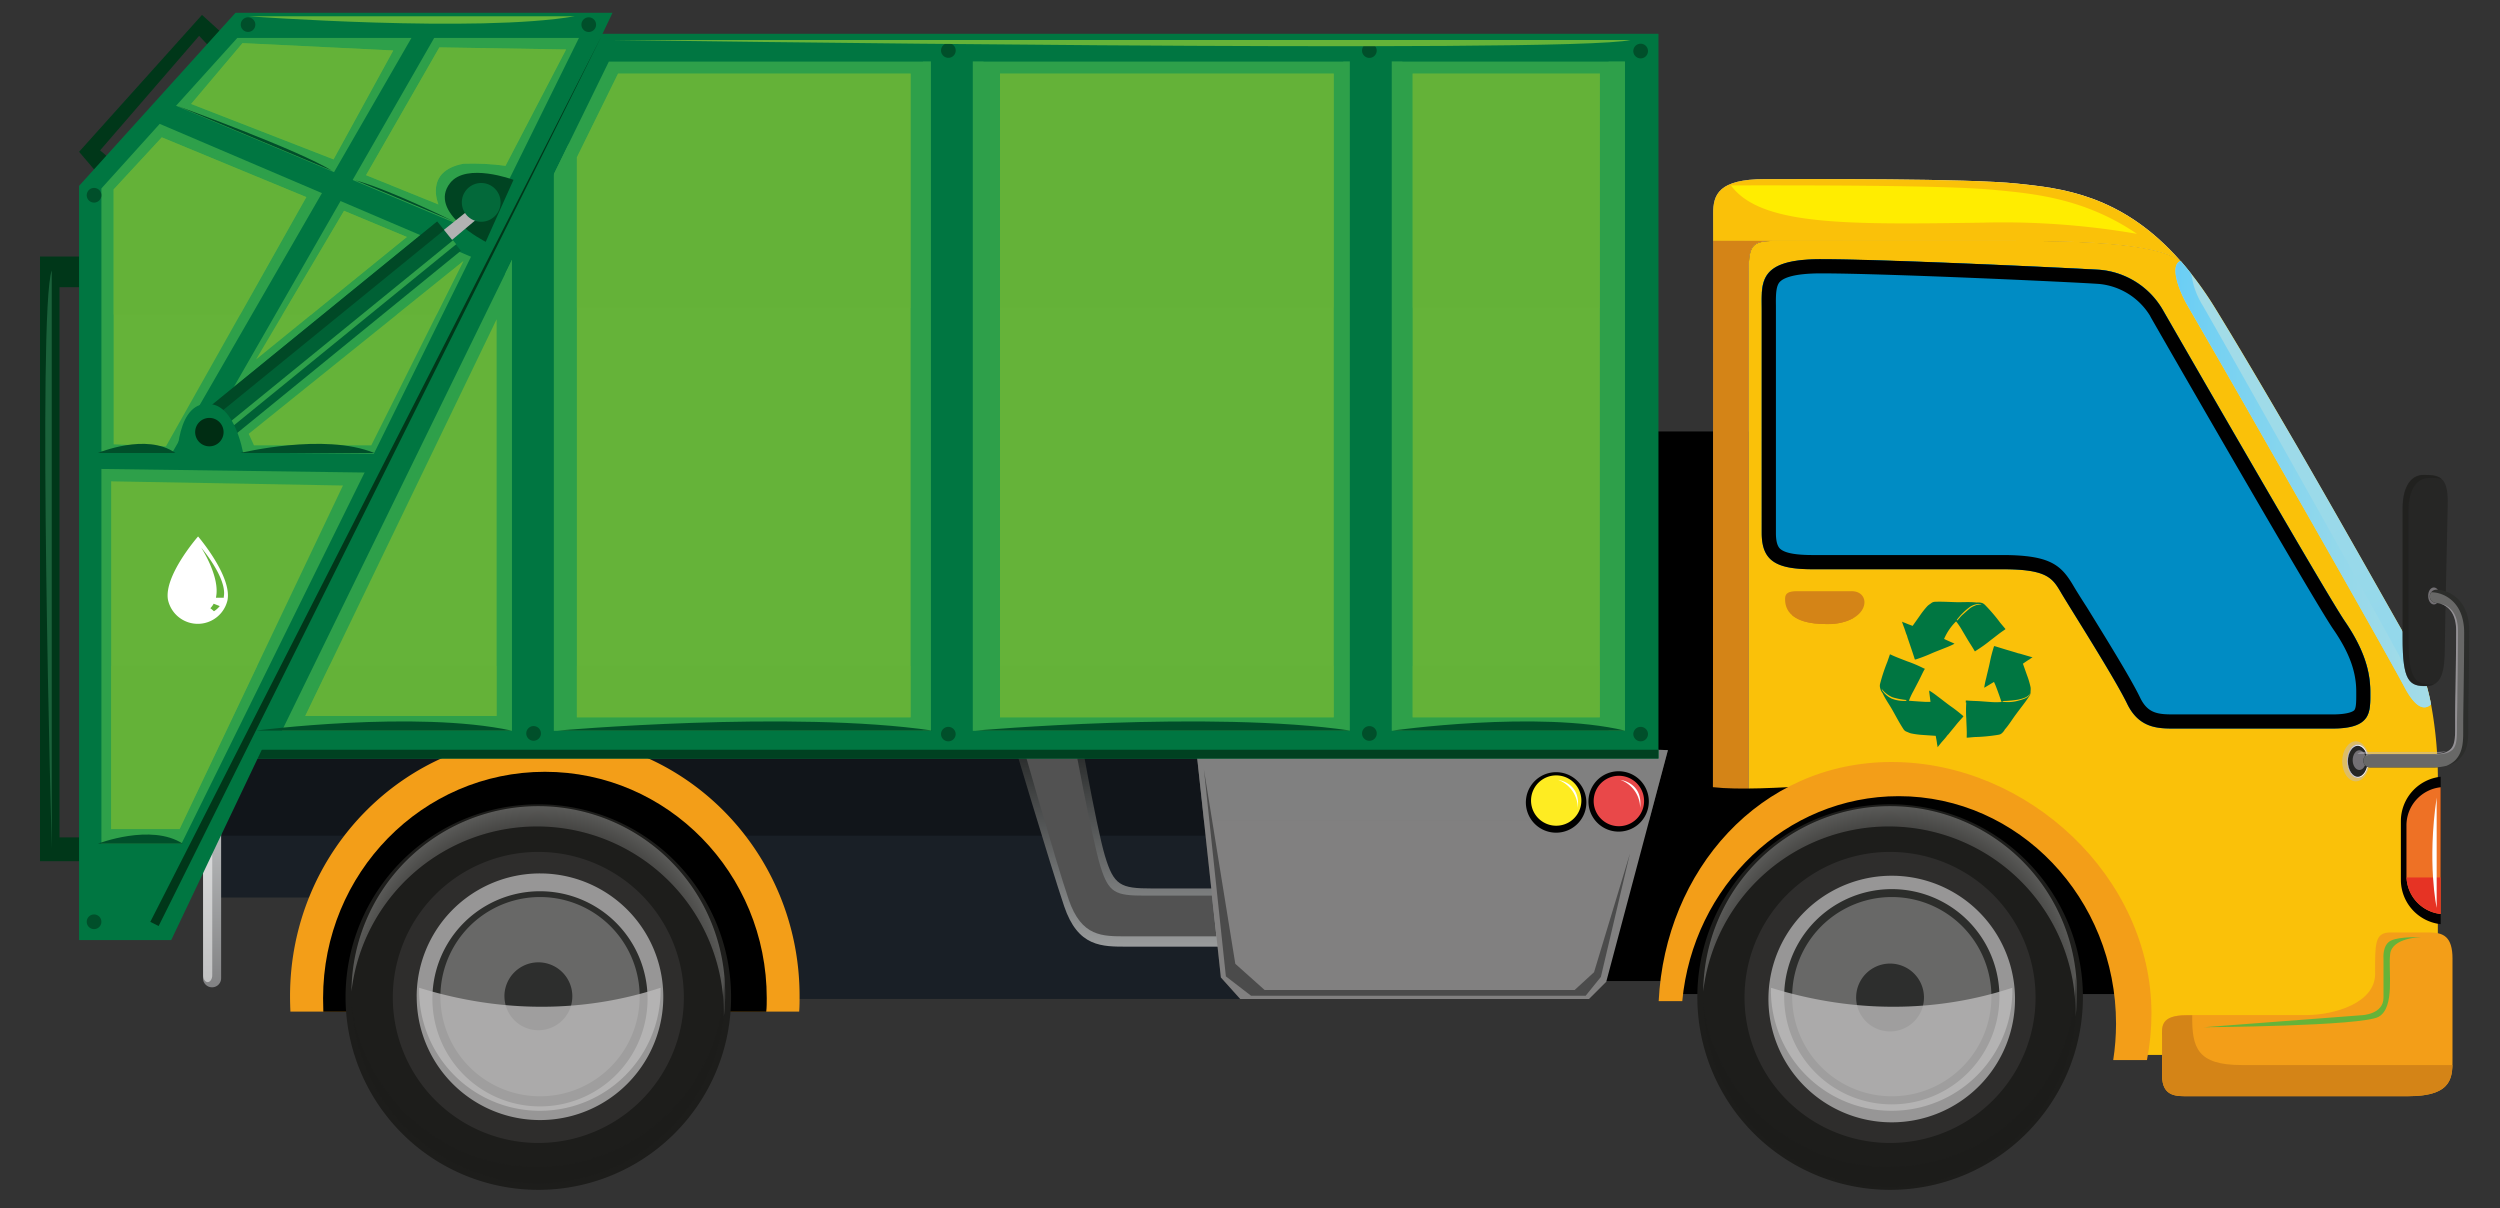 <svg xmlns="http://www.w3.org/2000/svg" width="60" height="29" fill="none"><rect width="100%" height="100%" fill="#333333" stroke="none"/><path fill="#000" d="M32.466 10.355h14.69v13.19h-14.69v-13.19Z"/><path fill="#191F26" d="m28.709 17.975.592 5.483.465.517H7.818V21.54H5.15v-3.548l23.559-.016Z"/><path fill="#11151A" d="M5.15 20.056v-2.065l23.559-.016.225 2.081H5.15Z"/><path fill="url(#a)" d="M25.851 17.21s.452 2.608.666 3.325c.214.717.376.788 1.127.788h1.71l-.005 1.397h-2.282c-.624 0-1.195.014-1.528-.972-.332-.985-1.304-4.237-1.304-4.237l1.616-.301Z" style="mix-blend-mode:multiply"/><path fill="#525252" d="M25.744 17.61s.463 2.521.663 3.172c.2.65.358.713 1.067.713h1.61l.11.977h-2.15c-.59 0-1.087.016-1.395-.882-.307-.897-1.145-3.852-1.145-3.852l1.24-.129Z"/><path fill="#818080" d="m28.709 17.975 10.167-.004 1.154.032-1.48 5.56-.414.413h-8.37l-.465-.517-.592-5.484Z"/><path fill="#818080" d="m28.894 19.697-.185-1.722 10.167-.004 1.154.032-.452 1.694H28.894Z" opacity=".4" style="mix-blend-mode:multiply"/><path fill="#000" d="M38.123 19.233a.724.724 0 1 0 1.449.003.724.724 0 0 0-1.449-.003Zm-1.501-.016a.726.726 0 1 0 1.45.007.726.726 0 0 0-1.45-.007Z"/><path fill="#FEEC22" d="M36.745 19.211a.604.604 0 1 0 1.208.005.604.604 0 0 0-1.208-.005Z"/><path fill="#E94849" d="M38.248 19.224a.605.605 0 1 0 1.21 0 .605.605 0 0 0-1.21 0Z"/><path fill="#4B4B4B" d="m39.123 20.467-.702 2.979-.365.452h-8.03l-.605-.465-.527-4.964.753 4.662.704.629h7.44l.466-.427.867-2.866Z"/><path fill="#fff" d="M37.39 18.716s.552.063.476.679a.723.723 0 0 0-.477-.68Z"/><path fill="url(#b)" d="M4.872 23.478a.217.217 0 1 0 .435 0v-5.615a.217.217 0 1 0-.435 0v5.615Z"/><path fill="#fff" d="M4.876 23.409c0 .088.047.162.11.162.057 0 .108-.074.108-.162v-5.617c0-.09-.048-.161-.109-.161-.059 0-.109.07-.109.16v5.618Z" opacity=".5"/><path fill="#F39E18" d="M6.961 23.908c0-3.449 2.738-6.242 6.115-6.242 3.377 0 6.114 2.79 6.114 6.242 0 .124 0 .25-.01.371H6.97a8.4 8.4 0 0 1-.009-.371Z"/><path fill="#000" d="M7.754 23.955c0-2.999 2.382-5.432 5.324-5.432 2.942 0 5.324 2.431 5.324 5.432 0 .109 0 .217-.012.326H7.76c0-.108-.006-.216-.006-.326Z"/><path fill="url(#c)" d="M41.116 5.122c0-.452.129-.823 1.245-.823 1.117 0 4.84-.019 6.058.108 1.012.11 2.49.24 3.911 1.855-.462-.31-1.5-.479-3.982-.479h-7.232v-.66Z"/><path fill="url(#d)" d="M41.116 6.37v-.59h1.551c-.606 0-.7.068-.7.76v13.03a2.254 2.254 0 0 1-.542-.089.493.493 0 0 0-.08-.078c-.254-.197-.234-.217-.234-.623l.005-12.41Z"/><path fill="#FAC109" d="M43.002 5.78h5.348c2.482 0 3.52.17 3.982.479a8.618 8.618 0 0 1 .837 1.145c1.662 2.705 4.156 7.17 4.605 7.946.28.486.474 1.017.574 1.569a9.81 9.81 0 0 1 .16 1.905v6.495h-7.636s.168-2.157-.816-3.536a2.337 2.337 0 0 0-.091-.122c-1.014-1.823-3.134-2.23-4.193-2.23-.978 0-2.772.208-3.803.139V6.54c0-.804.125-.76 1.033-.76Z"/><path fill="#FAC109" d="M41.116 5.122c0-.452.129-.823 1.245-.823 1.117 0 4.84-.019 6.058.108 1.012.11 2.49.24 3.911 1.855-.462-.31-1.5-.479-3.982-.479h-7.232v-.66Z"/><path fill="#D48417" d="M41.116 6.37v-.59h1.551c-.606 0-.7.068-.7.76v13.03a2.254 2.254 0 0 1-.542-.089.493.493 0 0 0-.08-.078c-.254-.197-.234-.217-.234-.623l.005-12.41Z"/><path fill="#008CC4" d="M51.9 7.426s3.911 6.805 4.374 7.482c.463.677.613 1.205.613 1.69 0 .484.044.887-.907.887h-3.742c-.401 0-.887.023-1.184-.59-.298-.615-1.372-2.303-1.584-2.664-.211-.36-.337-.57-1.412-.57h-4.551c-.87 0-1.226-.19-1.226-.87V7.49c0-.697-.128-1.267 1.413-1.267 1.54 0 6.093.215 6.706.253a1.94 1.94 0 0 1 1.5.95Z"/><path fill="#008CC4" d="M54.432 15.61c-2.031-1.402-4.06-2.81-6.084-4.224a242.418 242.418 0 0 1-5.906-4.237l-.159-.117c.03-.47.233-.804 1.413-.804 1.55-.007 6.09.21 6.705.248a1.94 1.94 0 0 1 1.499.951s3.911 6.805 4.374 7.482c.463.677.613 1.205.613 1.69 0 .248.01.475-.109.638-.79-.529-1.563-1.087-2.346-1.627Z" style="mix-blend-mode:screen"/><path fill="#000" d="M43.702 6.22c1.543 0 6.085.218 6.699.256a1.94 1.94 0 0 1 1.499.95s3.911 6.806 4.374 7.482c.463.677.613 1.205.613 1.69 0 .484.044.887-.907.887h-3.82c-.385 0-.827-.019-1.106-.59-.294-.614-1.372-2.303-1.584-2.663-.211-.361-.337-.57-1.412-.57h-4.551c-.87 0-1.226-.191-1.226-.87V7.49c.004-.697-.124-1.27 1.421-1.27Zm-1.08 1.117v5.456c0 .315.092.375.137.405.122.082.368.123.75.123h4.546c1.148 0 1.412.237 1.707.738.054.093.171.281.326.521.418.678 1.053 1.7 1.276 2.166.182.375.423.4.801.4h3.815c.39 0 .496-.077.519-.097.052-.053.051-.226.051-.391v-.062c0-.48-.17-.942-.554-1.498-.466-.678-4.232-7.225-4.388-7.503V7.59a1.612 1.612 0 0 0-1.227-.775c-.638-.046-5.167-.254-6.674-.254-.652 0-.896.108-.987.2-.091.09-.103.282-.098.579v-.002Z"/><path fill="url(#e)" d="M52.334 6.262a8.632 8.632 0 0 1 .834 1.143c.589.958 1.28 2.137 1.956 3.293 1.217 2.105 2.36 4.146 2.65 4.65.278.483.47 1.01.57 1.558-.14.13-.35.124-.633-.41-.34-.642-2.004-3.574-3.368-5.956a378.708 378.708 0 0 0-1.834-3.192c-.232-.4-.435-.985-.175-1.086Z"/><path fill="url(#f)" d="M52.333 6.262c.048.052.094.108.142.165.047.056.079.099.117.149.037.27.131.53.276.76.117.2.835 1.467 1.683 2.972 1.246 2.214 2.775 4.943 3.088 5.541.232.443.41.493.537.412.069.212.124.427.168.645-.14.13-.35.126-.633-.407-.34-.642-2.005-3.577-3.368-5.959a479.381 479.381 0 0 0-1.833-3.192c-.235-.4-.438-.985-.177-1.086Z" style="mix-blend-mode:multiply"/><path fill="#D48417" d="M44.438 14.188h-1.304c-.217 0-.292.053-.292.182 0 .13 0 .618 1.02.608 1.02-.01 1.08-.79.576-.79Z"/><path fill="#D48417" d="M43.011 14.763c.222-.127.475-.19.73-.182.417 0 .635.149.735.254-.187.1-.398.15-.61.143-.468.004-.719-.095-.855-.215Z" style="mix-blend-mode:multiply"/><path fill="#000" d="M45.485 18.757c1.162 0 3.49.447 4.604 2.449-1.087-1.439-2.66-2.323-5.33-2.173-2.755.155-3.886 2.926-3.917 3.747V19.9c0-.435.05-.849-.128-1.087.844.283 3.464-.056 4.771-.056Z"/><path fill="#000" d="M45.717 18.499a5.814 5.814 0 0 1 5.793 5.358H39.92a5.813 5.813 0 0 1 5.796-5.358Z"/><path fill="#1D1D1B" d="M40.736 23.931a4.627 4.627 0 1 0 9.254-.003 4.627 4.627 0 0 0-9.254.003Z"/><path fill="url(#g)" d="M45.332 19.835a4.485 4.485 0 0 0-4.454 3.957 4.484 4.484 0 1 1 8.968.08c0 .175-.01.35-.032.525v-.077a4.485 4.485 0 0 0-4.482-4.485Z" opacity=".5" style="mix-blend-mode:screen"/><g style="mix-blend-mode:multiply"><path fill="#1D1D1B" d="M45.332 28.003a4.484 4.484 0 0 1-4.454-3.956 4.484 4.484 0 1 0 8.968-.079c0-.176-.01-.352-.032-.527v.078a4.485 4.485 0 0 1-4.482 4.484Z" opacity=".5" style="mix-blend-mode:screen"/></g><path fill="#2E2D2C" d="M45.361 20.446a3.492 3.492 0 1 1 0 6.985 3.492 3.492 0 0 1 0-6.985Z" style="mix-blend-mode:multiply"/><path fill="#fff" d="M42.443 23.921a2.959 2.959 0 1 0 5.917.003 2.959 2.959 0 0 0-5.917-.003Z" opacity=".5" style="mix-blend-mode:screen"/><path fill="#2C2D2B" d="M42.82 23.921a2.583 2.583 0 1 0 5.166.002 2.583 2.583 0 0 0-5.166-.002Z"/><path fill="#686867" d="M43.012 23.92a2.39 2.39 0 1 0 4.782 0 2.39 2.39 0 0 0-4.782 0Z"/><path fill="#2D2E2D" d="M44.548 23.91a.814.814 0 1 0 1.627.003.814.814 0 0 0-1.627-.003Z"/><path fill="#2D2E2D" d="M44.903 23.91a.458.458 0 1 0 .917.003.458.458 0 0 0-.917-.003Z" style="mix-blend-mode:multiply"/><path fill="#BBBABA" d="M48.297 23.706v.109a2.898 2.898 0 0 1-5.795 0v-.109c2.435.755 4.455.442 5.795 0Z" opacity=".8" style="mix-blend-mode:multiply"/><path fill="#F39E18" d="M45.4 18.288c3.27 0 6.235 2.768 6.235 6.038 0 .374-.037.748-.108 1.116h-.81c.045-.288.067-.579.068-.87 0-3.016-2.336-5.464-5.216-5.464-2.71 0-4.936 2.158-5.195 4.92h-.566c.155-3.133 2.425-5.74 5.592-5.74Zm13.46 4.72v2.355c0 .45.041.945-1.058.945h-5.277c-.269 0-.635.028-.635-.495v-.927c0-.24-.041-.524.591-.524h2.857c.69 0 1.665-.292 1.665-.989 0-.696-.02-.994.361-.994h.94c.338 0 .556.1.556.629Z"/><path fill="#D48417" d="M52.477 24.366h.137c-.012.78.121 1.195 1.184 1.195h5.06c-.009.386-.114.748-1.056.748h-5.277c-.269 0-.635.028-.635-.495v-.927c-.004-.242-.046-.52.587-.52Z"/><path fill="#FFED00" d="M47.636 5.343c-3.295.047-5.378.083-6.094-.894 1.582 0 5.107-.01 6.335.11.903.087 2.137.187 3.41 1.053a18.942 18.942 0 0 0-3.651-.27Z"/><path fill="#007641" d="M46.946 14.913a1.326 1.326 0 0 0-.288.422c.072.033.143.066.217.097l.033.018c-.07.036-.143.069-.218.097-.122.05-.247.095-.369.15a3.673 3.673 0 0 1-.344.13h-.021a13.713 13.713 0 0 0-.086-.263l-.09-.263a.34.34 0 0 0-.028-.082c-.019-.052-.035-.108-.053-.155-.019-.047-.028-.077-.042-.115 0-.01-.007-.02-.012-.03a.44.44 0 0 0 .075.03c.059.027.122.049.183.072l.17-.24a2.02 2.02 0 0 1 .184-.234c.028-.03.07-.052.101-.078a.163.163 0 0 1 .074-.026c.183-.008.37.006.553.01.152 0 .302-.01.454.008a.326.326 0 0 1 .143.015.25.25 0 0 1 .056.04c.134.137.258.282.371.435l.124.147a.13.13 0 0 0-.023.018c-.118.076-.228.17-.34.253a3.254 3.254 0 0 1-.326.234l-.046.031-.02-.032c-.048-.084-.102-.163-.152-.246l-.134-.226a1.65 1.65 0 0 0-.146-.217Zm.452-.377a.225.225 0 0 1 .117-.024c.023.008.013.008.035.006v-.007c-.027 0-.046-.02-.074-.017-.028.003-.044.008-.066.013a.404.404 0 0 0-.15.072 1.504 1.504 0 0 0-.296.296c0 .008.007.02.013.014.043-.041.075-.09.12-.13.044-.038.094-.085.143-.126a.476.476 0 0 1 .158-.097Zm-2.28 1.898v-.006c.047-.185.107-.367.178-.543l.063-.182.027.011c.126.06.263.109.393.16.125.043.247.095.366.154a.55.55 0 0 0 .052.023.318.318 0 0 1-.019.032c-.046.086-.085.174-.13.26l-.125.241c-.043.076-.08.154-.109.236h.028c.121.01.245.018.367.025h.123l-.03-.236v-.036c.069.042.135.088.198.138.109.08.21.163.318.24.109.075.197.147.291.226l.014.016-.024.028c-.054.06-.109.12-.157.181s-.118.142-.177.218a.329.329 0 0 0-.056.066 3.142 3.142 0 0 1-.109.125l-.077.096-.02.027a.497.497 0 0 0-.014-.08c-.006-.065-.02-.13-.032-.194l-.293-.02a1.945 1.945 0 0 1-.296-.038c-.04-.008-.082-.033-.12-.045a.151.151 0 0 1-.06-.05c-.102-.154-.187-.32-.278-.48-.075-.13-.164-.252-.228-.392a.302.302 0 0 1-.06-.13.177.177 0 0 1-.004-.07Zm.044.119a.555.555 0 0 0 .247.217.81.81 0 0 0 .337.051c.013 0 .008-.02 0-.022a1.74 1.74 0 0 1-.326-.064.659.659 0 0 1-.25-.19l-.008.009v-.001Zm2.017.317v-.057h.036c.097.009.194.01.29.015l.271.02c.086.007.173.007.26 0 0-.009 0-.018-.009-.026a7.674 7.674 0 0 0-.124-.347c-.014-.037-.03-.07-.047-.109l-.203.122a.242.242 0 0 1-.032.017c.012-.08.028-.159.049-.236.029-.13.064-.258.09-.39.026-.13.056-.238.092-.356a.108.108 0 0 0 .009-.018l.036.01.228.07.266.079c.027.01.055.019.084.023l.157.046.118.034.032.008a.403.403 0 0 0-.067.045c-.058.033-.109.07-.165.109l.098.276c.036.093.064.189.085.286.008.04 0 .087 0 .128a.15.15 0 0 1-.021.075c-.1.155-.218.298-.326.446-.092.122-.167.251-.269.366a.313.313 0 0 1-.095.109.186.186 0 0 1-.064.02h.003c-.188.031-.379.05-.57.054-.063.005-.127.012-.19.016v-.03c.006-.14-.007-.284-.01-.424a3.017 3.017 0 0 1 0-.397l-.012.015Zm.89-.027c.134.017.27.005.4-.035.096-.029.228-.061.256-.173-.047.1-.19.133-.29.156-.12.02-.241.03-.362.033-.018-.001-.013.018-.004.02Z"/><path fill="#000" d="M57.621 21.119v-1.413a1.072 1.072 0 0 1 .955-1.064v3.538a1.072 1.072 0 0 1-.955-1.061Z"/><path fill="#EE7125" d="M57.755 21.02v-1.21a.921.921 0 0 1 .821-.916v3.042a.922.922 0 0 1-.821-.916Z"/><path fill="#E63324" d="M58.576 21.059v.876a.92.92 0 0 1-.819-.876h.82Z"/><path fill="#fff" d="M58.48 19.14v2.648s-.234-1.072 0-2.647Z"/><path fill="#1D1D1B" d="M8.293 23.931a4.626 4.626 0 1 0 9.253-.002 4.626 4.626 0 0 0-9.253.002Z"/><path fill="url(#h)" d="M12.89 19.835a4.486 4.486 0 0 0-4.455 3.957 4.484 4.484 0 1 1 8.968.08c0 .175-.01.35-.031.525v-.077a4.485 4.485 0 0 0-4.482-4.485Z" opacity=".5" style="mix-blend-mode:screen"/><g style="mix-blend-mode:multiply"><path fill="#1D1D1B" d="M12.89 28.003a4.484 4.484 0 0 1-4.455-3.956 4.485 4.485 0 0 0 8.968-.079c0-.176-.01-.352-.031-.527v.078a4.485 4.485 0 0 1-4.482 4.484Z" opacity=".5" style="mix-blend-mode:screen"/></g><path fill="#2E2D2C" d="M12.92 20.446a3.492 3.492 0 1 1 0 6.985 3.492 3.492 0 0 1 0-6.985Z" style="mix-blend-mode:multiply"/><path fill="#fff" d="M10.001 23.921a2.959 2.959 0 1 0 5.918.003A2.959 2.959 0 0 0 10 23.92Z" opacity=".5" style="mix-blend-mode:screen"/><path fill="#2C2D2B" d="M10.378 23.921a2.582 2.582 0 1 0 5.163 0 2.582 2.582 0 0 0-5.163 0Z"/><path fill="#686867" d="M10.57 23.92a2.39 2.39 0 1 0 4.782 0 2.39 2.39 0 0 0-4.782 0Z"/><path fill="#2D2E2D" d="M12.107 23.91a.814.814 0 1 0 1.629.002.814.814 0 0 0-1.63-.002Z"/><path fill="#2D2E2D" d="M12.461 23.91a.457.457 0 1 0 .914 0 .457.457 0 0 0-.914 0Z" style="mix-blend-mode:multiply"/><path fill="#BBBABA" d="M15.854 23.706v.109a2.898 2.898 0 0 1-5.795 0v-.109c2.437.755 4.456.442 5.796 0Z" opacity=".8" style="mix-blend-mode:multiply"/><path fill="#65B339" d="M58.118 22.493s-.704 0-.754.402c-.05.402.125 1.282-.277 1.508-.402.226-4.198.251-4.198.251l3.796-.289s.519-.017.519-.42v-.938s-.034-.335.184-.435c.217-.1.73-.079.73-.079Z" style="mix-blend-mode:screen"/><path fill="#003719" d="M2.1 6.156H.96v14.512h1.708v-.57h-1.24V6.893h.805l-.134-.737ZM5.55.994 4.848.358l-2.95 3.285.771.904.402-.368-.669-.57L4.779.86l.537.57.235-.436Z"/><path fill="#007641" d="M5.518 18.204h34.285V.811h-25.94L5.518 18.204Z"/><path fill="#004121" d="M39.803 17.994v.21H5.518l.1-.21h34.185Z"/><path fill="#2EA04A" d="M6.768 17.534h32.23V1.479H14.612L6.768 17.534Z"/><path fill="#2EA04A" d="M22.15 1.48h1.454v16.054H22.15V1.479ZM12.13 6.559l1.52-3.11v14.085h-1.52V6.559ZM32.239 1.48h1.42v16.054h-1.42V1.479Zm6.367 0h.392v16.054h-.392V1.479Z" style="mix-blend-mode:multiply"/><path fill="#007641" d="M32.396.977h1.006V17.8h-1.006V.977Zm-10.054 0h1.005V17.8h-1.005V.977Zm-10.055 0h1.005V17.8h-1.005V.977Z"/><path fill="#007641" d="M4.109 22.561H1.897V4.462L5.652.307H14.7L4.11 22.56Z"/><path fill="#2EA04A" d="M4.356 20.248H2.434V4.522L5.696.91h8.199L4.356 20.248Z"/><path fill="#007641" d="M11.953 5.786 4.059 2.469l-.352.45 7.894 3.37.352-.503Zm-2.428 5.11-7.344-.064-.182.417 7.355.1.17-.453Z"/><path fill="#003719" d="M14.415.91 3.607 22.125l.2.1L14.416.91Z"/><path fill="#007641" d="M10.594.608 4.562 11.116l-.603.05L9.991.709l.603-.1Z"/><path fill="#03693A" d="M4.944 10.313a.149.149 0 1 0 .297.002.149.149 0 0 0-.297-.002Z"/><path fill="#042" d="M12.324 4.316s-1.129-.423-1.52.075c-.554.704.853 1.413.853 1.413l.667-1.488Z"/><path fill="#B2B2B2" d="m11.45 5.252-.711.597-.19-.25.711-.567.19.22Z"/><path fill="#03693A" d="M11.084 4.857a.465.465 0 1 0 .93 0 .465.465 0 0 0-.93 0Z"/><path fill="#006135" d="m4.79 9.958.572.703 5.7-4.644-.57-.7-5.702 4.64Z"/><path fill="#004926" d="m10.491 5.316.168.206-5.7 4.643-.168-.207 5.7-4.642Z"/><path fill="#2EA04A" d="m5.172 10.41.077.095 5.7-4.643-.077-.095-5.7 4.643Z"/><path fill="#007641" d="M5.874 11.083s-.157-1.265-.782-1.379c-.879-.162-.848 1.412-.848 1.412l1.63-.033Z"/><path fill="#002D13" d="M4.684 10.371a.341.341 0 1 0 .682 0 .341.341 0 0 0-.682 0Z"/><path fill="#004F2A" d="M39.2 1.212a.176.176 0 1 0 .351 0 .176.176 0 0 0-.351 0Zm0 16.39a.177.177 0 0 0 .176.19.175.175 0 0 0 .175-.19.176.176 0 0 0-.35 0Zm-6.511-16.39a.176.176 0 0 0 .349.034.176.176 0 1 0-.349-.034Zm0 16.39a.176.176 0 1 0 .353.002.176.176 0 0 0-.353-.002ZM22.585 1.212a.176.176 0 1 0 .352 0 .176.176 0 0 0-.352 0Zm0 16.39a.175.175 0 0 0 .175.19.175.175 0 0 0 .175-.19.176.176 0 0 0-.35 0ZM13.954.592a.176.176 0 1 0 .352 0 .176.176 0 0 0-.352 0Zm-8.176 0a.175.175 0 1 0 .35-.002.175.175 0 0 0-.35.002ZM2.082 22.108a.176.176 0 1 0 .351.003.176.176 0 0 0-.351-.003Zm0-17.436a.176.176 0 1 0 .351.002.176.176 0 0 0-.351-.002Zm10.548 12.93a.176.176 0 1 0 .352 0 .176.176 0 0 0-.352 0Z"/><path fill="#65B339" d="M33.904 1.766h4.492v15.45h-4.492V1.766Zm-9.904 0h8.01v15.45H24V1.766Zm-2.145 0v15.45h-8.01V3.776l.989-2.01h7.021Z"/><path fill="#65B339" d="M33.904 1.766h4.492v5.622h-4.492V1.766Zm-9.904 0h8.01v5.622H24V1.766ZM13.845 7.388V3.777l.989-2.011h7.021v5.622h-8.01Z" opacity=".5" style="mix-blend-mode:screen"/><path fill="#65B339" d="M11.919 7.663v9.519H7.326l4.593-9.519ZM8.232 11.65 4.31 19.897H2.668v-8.345l5.564.1Zm-.88-6.92-3.37 5.984-1.255-.05V4.546l1.156-1.25L7.352 4.73Zm2.086-3.518L8.005 3.825l-3.418-1.33 1.233-1.46 3.62.176Zm1.107-.075-1.76 3.067 1.738.703s-.352-.804.603-.978c.336-.012.673.005 1.006.05l1.454-2.792-3.041-.05Zm-.78 4.55-1.508-.628-2.112 3.568 3.62-2.94Zm1.357.578-2.211 4.423H6.095l-.126-.276 5.153-4.147Z"/><path fill="#65B339" d="M2.727 7.556V4.547l1.156-1.25 3.469 1.434-1.59 2.825H2.726Zm6.711-6.344L8.005 3.825l-3.418-1.33 1.233-1.46 3.62.176Zm1.107-.075-1.76 3.067 1.738.703s-.352-.804.603-.978c.336-.012.673.005 1.006.05l1.454-2.792-3.041-.05ZM6.78 7.555 8.256 5.06l1.508.628-2.301 1.868h-.685Zm2.738 0 1.604-1.29-.645 1.29h-.959Z" opacity=".5" style="mix-blend-mode:screen"/><path fill="#004F2A" d="M38.998 17.534h-5.58s3.495-.494 5.58 0Zm-6.585 0h-8.999s5.635-.494 8.999 0Zm-10.03 0h-9s5.635-.494 9 0Zm-10.105 0H6.145s3.84-.494 6.133 0Zm-7.892 2.714H2.35s1.275-.493 2.036 0Zm4.599-9.376H5.768s2.015-.494 3.217 0Zm-4.775 0H2.35s1.165-.494 1.86 0Zm3.769-6.769-3.72-1.559s2.918 1.056 3.72 1.56Zm.554.225 2.339.978s-1.51-.752-2.339-.978Z"/><path fill="#65B339" d="M39.133.96H14.7s22.99.336 24.432 0Z" style="mix-blend-mode:screen"/><path fill="#65B339" d="M13.795.39H5.953s5.529.404 7.842 0Z"/><path fill="#1B623B" d="M1.242 6.49v13.876s-.35-12.904 0-13.876Z"/><path fill="#fff" d="M4.754 12.875c.04.047.814.967.706 1.53a.732.732 0 0 1-1.429-.012c-.097-.566.682-1.471.723-1.518Zm.38 1.796a.59.59 0 0 0 .14-.125l-.146-.057a.495.495 0 0 1-.079.108 1.2 1.2 0 0 1 .086.074Zm.048-.326h.189v-.024c.083-.434-.513-1.144-.544-1.18 0 0 .467.707.355 1.204Z"/><path fill="#65B339" d="M33.904 15.982h4.492v1.233h-4.492v-1.233Zm-9.904 0h8.01v1.233H24v-1.233Zm-10.155 0h8.01v1.233h-8.01v-1.233Zm-1.926 0v1.2H7.326l.58-1.2h4.013Zm-5.747 0L4.31 19.897H2.668v-3.915h3.504Z" opacity=".5" style="mix-blend-mode:multiply"/><path fill="#fff" d="M38.885 18.716s.554.063.478.679a.722.722 0 0 0-.478-.68Z"/><path fill="#C0BAC4" d="M56.539 17.791c.177 0 .326.217.326.481s-.146.48-.326.48c-.18 0-.326-.218-.326-.48 0-.261.148-.481.326-.481Z" opacity=".5" style="mix-blend-mode:multiply"/><path fill="#262625" d="M58.746 12.042c0 .25-.07 3.031-.07 3.492 0 .592-.079.921-.434.93-.42.013-.58-.118-.58-1.14v-3.128c0-.4.13-.8.51-.8.382 0 .574.056.574.646Z"/><path fill="#1D1D1B" d="M58.174 11.4c.188 0 .326.013.422.095a1.187 1.187 0 0 0-.282-.025c-.38 0-.51.393-.51.785v3.056c0 .997.16 1.126.58 1.113a.215.215 0 0 0 .037 0 .384.384 0 0 1-.177.043c-.42.013-.58-.119-.58-1.141v-3.13c.002-.395.13-.796.51-.796Z" opacity=".5" style="mix-blend-mode:multiply"/><path fill="url(#i)" d="M56.328 18.268c0 .223.108.403.255.403.147 0 .255-.18.255-.403 0-.223-.108-.402-.255-.402-.147 0-.255.182-.255.402Z" style="mix-blend-mode:multiply"/><path fill="#262625" d="M56.349 18.269c0 .206.109.375.237.375s.238-.169.238-.375-.109-.37-.238-.37c-.13 0-.237.166-.237.37Z"/><path fill="#C0BAC4" d="M56.624 18.006c.088 0 .159.108.159.238s-.07.236-.159.236c-.088 0-.16-.11-.16-.236 0-.127.071-.238.16-.238Zm1.789-3.907c.075 0 .136.09.136.203 0 .112-.061.206-.136.206-.075 0-.138-.092-.138-.206 0-.114.06-.203.138-.203Z" opacity=".5" style="mix-blend-mode:multiply"/><path fill="#2C2D2B" d="M56.88 18.418h1.506c.3 0 .515-.067.652-.217.205-.2.203-.488.2-.742v-.086c0-.167 0-.443.01-.76.005-.45.013-1.01.013-1.483 0-.767-.515-.972-.786-.978a.16.16 0 0 0-.149.22.16.16 0 0 0 .146.099c.048 0 .473.037.473.658 0 .473-.01 1.028-.016 1.476 0 .325-.008.598-.008.767v.088c0 .21.005.411-.109.519-.076.08-.217.118-.428.118h-1.505a.16.16 0 0 0 0 .32Z"/><path fill="#686867" d="M56.773 18.138a.17.17 0 0 1 .108-.04h1.505c.078.002.157-.006.234-.022a.39.39 0 0 0 .194-.096c.109-.109.109-.309.109-.52v-.088c0-.168 0-.444.008-.767.007-.447.016-1.003.016-1.475 0-.622-.425-.652-.473-.659a.16.16 0 0 1-.146-.099.158.158 0 0 1 .024-.158h.002c.272 0 .786.207.786.97 0 .473-.008 1.028-.014 1.476-.005.317-.009.592-.009.76v.084c0 .255.006.543-.195.745a.646.646 0 0 1-.204.13c-.11.028-.224.041-.337.038h-1.502a.16.16 0 0 1-.145-.223.167.167 0 0 1 .039-.056Z"/><path fill="#C0BAC4" d="M56.773 18.139a.166.166 0 0 1 .108-.04h1.505c.078.001.157-.006.234-.022a.39.39 0 0 0 .194-.097c.109-.108.109-.308.109-.519v-.088c0-.168 0-.444.008-.767.007-.448.016-1.003.016-1.476 0-.472-.252-.608-.39-.643.108.014.434.109.434.652 0 .472-.007 1.027-.014 1.478 0 .32-.01.598-.01.766v.089c0 .21 0 .408-.102.517a.373.373 0 0 1-.195.096 1.053 1.053 0 0 1-.234.021h-1.507c-.109.002-.188.067-.156.033Z" opacity=".5" style="mix-blend-mode:multiply"/><path fill="#C0BAC4" d="M56.578 18.094a.194.194 0 0 1 .124-.047h1.747c.09.002.18-.006.268-.024a.92.92 0 0 1-.41.071h-1.729Z" opacity=".5" style="mix-blend-mode:multiply"/><defs><linearGradient id="a" x1="26.797" x2="26.797" y1="23.907" y2="17.84" gradientUnits="userSpaceOnUse"><stop stop-color="#B6B8B9"/><stop offset="1" stop-color="#242626"/></linearGradient><linearGradient id="b" x1="5.092" x2="5.092" y1="16.358" y2="24.321" gradientUnits="userSpaceOnUse"><stop offset=".03" stop-color="#fff"/><stop offset=".46" stop-color="#B6B8B9"/><stop offset="1" stop-color="#79797B"/></linearGradient><linearGradient id="c" x1="47.203" x2="46.233" y1="3.892" y2="7.332" gradientUnits="userSpaceOnUse"><stop offset=".03" stop-color="#fff"/><stop offset=".26" stop-color="#DCDDDD"/><stop offset=".48" stop-color="#C0C2C3"/><stop offset=".6" stop-color="#B6B8B9"/><stop offset=".7" stop-color="#B2B4B5"/><stop offset=".8" stop-color="#A5A6A8"/><stop offset=".91" stop-color="#909092"/><stop offset="1" stop-color="#79797B"/></linearGradient><linearGradient id="d" x1="42.667" x2="41.112" y1="12.674" y2="12.674" gradientUnits="userSpaceOnUse"><stop offset=".03" stop-color="#fff"/><stop offset=".46" stop-color="#B6B8B9"/><stop offset="1" stop-color="#79797B"/></linearGradient><linearGradient id="e" x1="52.824" x2="65.54" y1="7.021" y2="30.721" gradientUnits="userSpaceOnUse"><stop stop-color="#A4DCE7"/><stop offset=".28" stop-color="#98D9EA"/><stop offset=".8" stop-color="#79D2F1"/><stop offset="1" stop-color="#6ACEF5"/></linearGradient><linearGradient id="f" x1="58.344" x2="52.211" y1="11.617" y2="11.617" gradientUnits="userSpaceOnUse"><stop stop-color="#A4DCE7"/><stop offset=".28" stop-color="#98D9EA"/><stop offset=".8" stop-color="#79D2F1"/><stop offset="1" stop-color="#6ACEF5"/></linearGradient><radialGradient id="g" cx="0" cy="0" r="1" gradientTransform="rotate(180 22.681 11.935) scale(5.221)" gradientUnits="userSpaceOnUse"><stop offset=".39" stop-color="#1E211D"/><stop offset=".47" stop-color="#232622"/><stop offset=".56" stop-color="#323430"/><stop offset=".66" stop-color="#4A4B47"/><stop offset=".71" stop-color="#595956"/><stop offset=".76" stop-color="#696866"/><stop offset=".85" stop-color="#91918F"/><stop offset=".92" stop-color="#B3B2B1"/></radialGradient><radialGradient id="h" cx="0" cy="0" r="1" gradientTransform="rotate(180 6.46 11.935) scale(5.221)" gradientUnits="userSpaceOnUse"><stop offset=".39" stop-color="#1E211D"/><stop offset=".47" stop-color="#232622"/><stop offset=".56" stop-color="#323430"/><stop offset=".66" stop-color="#4A4B47"/><stop offset=".71" stop-color="#595956"/><stop offset=".76" stop-color="#696866"/><stop offset=".85" stop-color="#91918F"/><stop offset=".92" stop-color="#B3B2B1"/></radialGradient><radialGradient id="i" cx="0" cy="0" r="1" gradientTransform="matrix(-.257 0 0 -.402 56.601 18.268)" gradientUnits="userSpaceOnUse"><stop stop-color="#fff"/><stop offset=".27" stop-color="#fff"/><stop offset=".38" stop-color="#FDFCFD"/><stop offset=".45" stop-color="#F5F4F5"/><stop offset=".51" stop-color="#E7E5E9"/><stop offset=".56" stop-color="#D5D1D7"/><stop offset=".6" stop-color="#C0BAC4"/><stop offset=".62" stop-color="#C8C3CC"/><stop offset=".68" stop-color="#E0DDE2"/><stop offset=".74" stop-color="#F1F0F2"/><stop offset=".8" stop-color="#FCFBFC"/><stop offset=".86" stop-color="#fff"/><stop offset=".91" stop-color="#FDFCFD"/><stop offset=".94" stop-color="#F5F4F5"/><stop offset=".96" stop-color="#E7E5E9"/><stop offset=".98" stop-color="#D4D0D7"/><stop offset="1" stop-color="#C0BAC4"/></radialGradient></defs></svg>